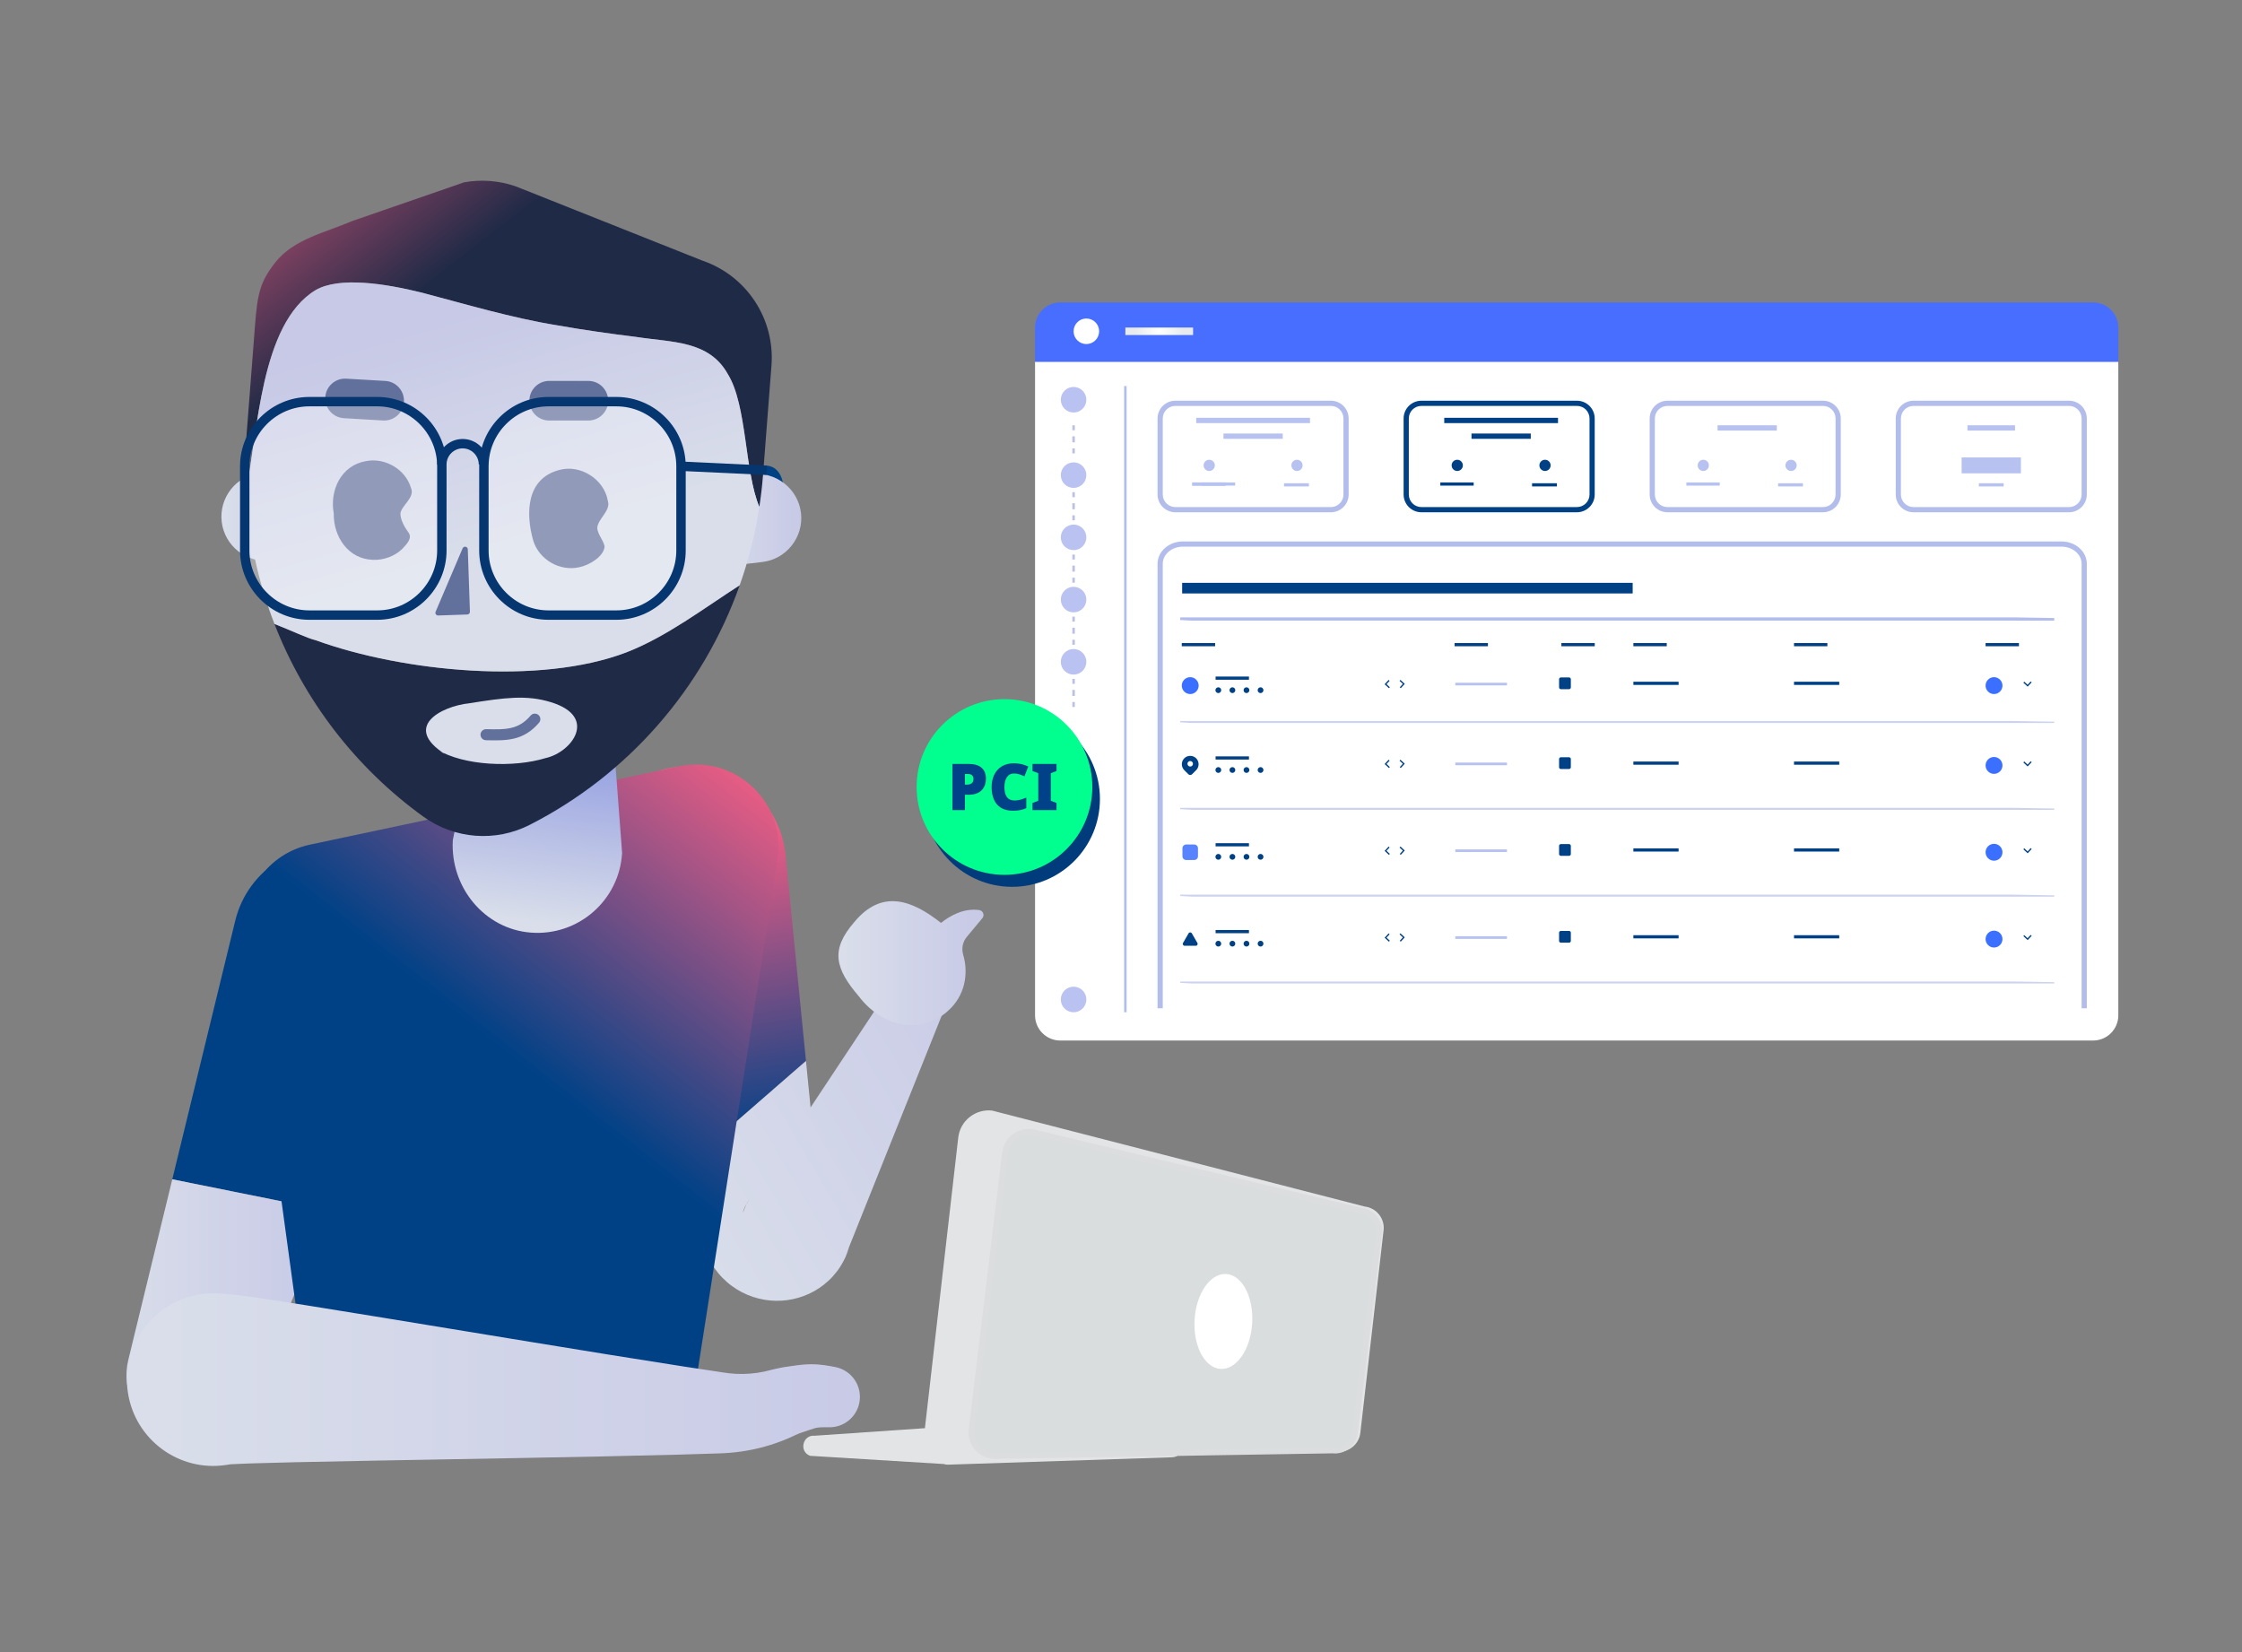 <svg width="707" height="521" viewBox="0 0 707 521" fill="none" xmlns="http://www.w3.org/2000/svg">
<rect x="0" y="0" width="707" height="521" fill="#808080" stroke="none"/>
<path d="M350.422 114.06H326.396V320.147C326.396 324.544 329.958 328.105 334.355 328.105H350.422H660.041C664.438 328.105 667.999 324.544 667.999 320.147V114.06H350.422Z" fill="white"/>
<path d="M667.999 103.32V114.06H326.396V103.32C326.396 98.923 329.958 95.362 334.355 95.362H660.041C664.438 95.36 667.999 98.922 667.999 103.32Z" fill="#476EFF"/>
<path d="M342.575 108.491C344.8 108.491 346.604 106.687 346.604 104.462C346.604 102.237 344.8 100.434 342.575 100.434C340.351 100.434 338.547 102.237 338.547 104.462C338.547 106.687 340.351 108.491 342.575 108.491Z" fill="white"/>
<path d="M338.546 130.072C340.771 130.072 342.575 128.268 342.575 126.043C342.575 123.818 340.771 122.015 338.546 122.015C336.321 122.015 334.518 123.818 334.518 126.043C334.518 128.268 336.321 130.072 338.546 130.072Z" fill="#B9C2F1"/>
<path d="M338.546 153.851C340.771 153.851 342.575 152.047 342.575 149.822C342.575 147.597 340.771 145.793 338.546 145.793C336.321 145.793 334.518 147.597 334.518 149.822C334.518 152.047 336.321 153.851 338.546 153.851Z" fill="#B9C2F1"/>
<path d="M338.546 173.471C340.771 173.471 342.575 171.667 342.575 169.442C342.575 167.217 340.771 165.414 338.546 165.414C336.321 165.414 334.518 167.217 334.518 169.442C334.518 171.667 336.321 173.471 338.546 173.471Z" fill="#B9C2F1"/>
<path d="M338.546 193.093C340.771 193.093 342.575 191.29 342.575 189.065C342.575 186.84 340.771 185.036 338.546 185.036C336.321 185.036 334.518 186.84 334.518 189.065C334.518 191.29 336.321 193.093 338.546 193.093Z" fill="#B9C2F1"/>
<path d="M338.546 212.715C340.771 212.715 342.575 210.912 342.575 208.687C342.575 206.462 340.771 204.658 338.546 204.658C336.321 204.658 334.518 206.462 334.518 208.687C334.518 210.912 336.321 212.715 338.546 212.715Z" fill="#B9C2F1"/>
<path d="M338.546 319.188C340.771 319.188 342.575 317.384 342.575 315.159C342.575 312.934 340.771 311.13 338.546 311.13C336.321 311.13 334.518 312.934 334.518 315.159C334.518 317.384 336.321 319.188 338.546 319.188Z" fill="#B9C2F1"/>
<path d="M376.232 103.28H354.873V105.644H376.232V103.28Z" fill="url(#paint0_radial_13040_17622)"/>
<path d="M338.942 134.101H338.154V135.676H338.942V134.101Z" fill="#BBC1E3"/>
<path d="M338.942 137.582H338.154V139.488H338.942V137.582Z" fill="#BBC1E3"/>
<path d="M338.942 141.395H338.154V142.971H338.942V141.395Z" fill="#BBC1E3"/>
<path d="M338.942 155.196H338.154V156.772H338.942V155.196Z" fill="#BBC1E3"/>
<path d="M338.942 158.679H338.154V160.585H338.942V158.679Z" fill="#BBC1E3"/>
<path d="M338.942 162.493H338.154V164.069H338.942V162.493Z" fill="#BBC1E3"/>
<path d="M338.942 174.864H338.154V176.44H338.942V174.864Z" fill="#BBC1E3"/>
<path d="M338.942 178.346H338.154V180.253H338.942V178.346Z" fill="#BBC1E3"/>
<path d="M338.942 182.158H338.154V183.734H338.942V182.158Z" fill="#BBC1E3"/>
<path d="M338.942 194.44H338.154V196.016H338.942V194.44Z" fill="#BBC1E3"/>
<path d="M338.942 197.923H338.154V199.83H338.942V197.923Z" fill="#BBC1E3"/>
<path d="M338.942 201.735H338.154V203.311H338.942V201.735Z" fill="#BBC1E3"/>
<path d="M338.942 214.063H338.154V215.639H338.942V214.063Z" fill="#BBC1E3"/>
<path d="M338.942 217.545H338.154V219.452H338.942V217.545Z" fill="#BBC1E3"/>
<path d="M338.942 221.357H338.154V222.933H338.942V221.357Z" fill="#BBC1E3"/>
<path d="M355.268 121.724H354.48V319.188H355.268V121.724Z" fill="#B4BDEC"/>
<path d="M319.154 224.227C303.854 224.227 291.451 236.632 291.451 251.929C291.451 267.231 303.854 279.636 319.154 279.636C334.454 279.636 346.857 267.231 346.857 251.929C346.859 236.632 334.455 224.227 319.154 224.227Z" fill="#003B7B"/>
<path d="M316.756 220.455C301.456 220.455 289.053 232.86 289.053 248.158C289.053 263.459 301.456 275.864 316.756 275.864C332.055 275.864 344.459 263.459 344.459 248.158C344.459 232.86 332.055 220.455 316.756 220.455Z" fill="#00FF8F"/>
<path d="M305.376 240.88C307.229 240.88 308.612 241.281 309.524 242.083C310.447 242.884 310.907 244.027 310.907 245.508C310.907 246.175 310.81 246.81 310.623 247.415C310.426 248.02 310.122 248.564 309.692 249.046C309.261 249.528 308.693 249.91 307.987 250.189C307.282 250.468 306.408 250.607 305.38 250.607H304.281V255.44H300.34V240.882L305.376 240.88ZM305.299 244.062H304.279V247.407H305.054C305.573 247.407 306.015 247.274 306.396 247.008C306.779 246.743 306.964 246.278 306.964 245.612C306.964 245.15 306.826 244.776 306.562 244.492C306.289 244.205 305.867 244.062 305.299 244.062Z" fill="#004188"/>
<path d="M319.71 243.899C318.787 243.899 318.063 244.28 317.533 245.041C317.003 245.802 316.738 246.863 316.738 248.223C316.738 249.596 317.003 250.639 317.533 251.353C318.062 252.067 318.866 252.423 319.935 252.423C320.572 252.423 321.2 252.334 321.798 252.158C322.406 251.981 323.014 251.763 323.631 251.506V254.831C322.984 255.116 322.337 255.323 321.66 255.452C320.983 255.582 320.268 255.645 319.503 255.645C317.934 255.645 316.64 255.333 315.631 254.708C314.631 254.083 313.885 253.21 313.415 252.087C312.934 250.965 312.699 249.671 312.699 248.203C312.699 246.735 312.973 245.438 313.512 244.309C314.052 243.182 314.855 242.295 315.905 241.648C316.963 241.003 318.248 240.68 319.748 240.68C320.464 240.68 321.2 240.762 321.974 240.925C322.749 241.088 323.513 241.347 324.259 241.7L323.053 244.799C322.524 244.541 321.995 244.327 321.445 244.158C320.906 243.983 320.328 243.899 319.71 243.899Z" fill="#004188"/>
<path d="M333.172 255.441H325.584V253.198L327.407 252.504V243.797L325.584 243.125V240.882H333.172V243.125L331.358 243.797V252.504L333.172 253.198V255.441Z" fill="#004188"/>
<path d="M134.248 304.929C133.909 306.357 133.395 307.889 132.872 309.213L103.506 381.77L54.326 371.863L74.185 290.305C78.226 273.72 94.95 263.543 111.535 267.582C128.119 271.62 138.297 288.345 134.248 304.929Z" fill="url(#paint1_linear_13040_17622)"/>
<path d="M103.509 381.769L79.411 441.309C75.162 451.809 63.201 456.876 52.701 452.627C43.142 448.761 38.083 438.497 40.469 428.765L54.329 371.862L103.509 381.769Z" fill="url(#paint2_linear_13040_17622)"/>
<path d="M254.158 334.547L214.562 369.006L187.313 281.919C182.194 265.586 191.291 248.2 207.632 243.089C223.965 237.97 241.351 247.067 246.462 263.409C247.088 265.411 247.515 267.597 247.723 269.608L254.158 334.547Z" fill="url(#paint3_linear_13040_17622)"/>
<path d="M296.033 303.936C292.037 301.29 286.649 302.377 283.993 306.382L255.611 349.199L254.158 334.546L214.562 369.004L221.78 392.067L222.71 395.218C223.198 396.315 223.747 397.396 224.347 398.422C224.973 399.467 225.748 400.52 226.532 401.495C227.325 402.469 228.283 403.393 229.232 404.255C230.19 405.108 231.26 405.848 232.34 406.553C236.737 409.278 241.708 410.41 246.444 410.14C251.179 409.861 255.915 408.173 259.852 405.056C260.809 404.263 261.767 403.437 262.585 402.514C263.403 401.582 264.213 400.599 264.858 399.59C265.501 398.58 266.12 397.5 266.598 396.446C267.05 395.401 267.443 394.331 267.783 393.251L266.59 396.107L299.299 314.409C300.804 310.666 299.524 306.253 296.033 303.936ZM235.371 379.731L234.178 382.578C234.501 381.194 235.275 379.593 236.407 378.173L235.371 379.731Z" fill="url(#paint4_linear_13040_17622)"/>
<path d="M214.098 241.66L97.727 266.342C84.511 269.146 75.64 281.6 77.314 295.006L98.962 453.279H216.729L245.149 271.404C248.18 253.316 232.04 237.853 214.098 241.66Z" fill="url(#paint5_linear_13040_17622)"/>
<path d="M192.688 222.787L151.584 220.384L142.792 264.946C141.932 279.661 152.711 292.955 167.407 294.077C182.376 295.221 195.305 283.871 196.177 268.951L192.688 222.787Z" fill="url(#paint6_linear_13040_17622)"/>
<path d="M308.792 286.974C303.902 286.28 299.569 288.755 296.742 291.016C287.435 283.656 278.003 280.353 269.387 290.766C261.859 299.419 263.231 305.323 270.932 314.295C277.824 323.351 289.97 326.88 299.025 318.685C304.209 314.033 305.533 307.174 303.734 301.049C303.166 299.115 303.544 297.029 304.833 295.48L309.775 289.536C310.561 288.592 310.007 287.145 308.792 286.974Z" fill="url(#paint7_linear_13040_17622)"/>
<path d="M245.707 155.443C245.707 155.443 246.009 148.486 241.549 148.276" stroke="#004184" stroke-width="2.967" stroke-miterlimit="10"/>
<path d="M240.365 177.219L226.186 178.869C225.534 178.944 224.937 178.472 224.862 177.82L221.92 152.523C221.844 151.871 222.317 151.275 222.968 151.199L237.147 149.55C244.756 148.664 251.706 154.166 252.592 161.775C253.475 169.383 247.973 176.334 240.365 177.219Z" fill="url(#paint8_linear_13040_17622)"/>
<path d="M82.136 149.072L96.316 147.423C96.967 147.347 97.564 147.819 97.639 148.471L100.581 173.768C100.657 174.42 100.185 175.016 99.533 175.092L85.354 176.742C77.745 177.627 70.795 172.125 69.91 164.516C69.026 156.906 74.526 149.956 82.136 149.072Z" fill="url(#paint9_linear_13040_17622)"/>
<path d="M86.551 196.754C95.918 220.835 112.095 242.034 133.484 257.495C143.322 264.6 156.25 265.601 167.056 260.089C198.145 244.235 221.747 217.055 233.257 184.547C222.174 191.66 210.109 200.871 197.423 205.747C170.251 216.089 127.052 211.875 99.532 201.873C97.034 201.315 91.757 198.765 86.551 196.754Z" fill="url(#paint10_linear_13040_17622)"/>
<path d="M77.541 154.929C81.355 136.785 82.016 102.092 99.488 91.496C106.932 87.151 121.34 89.398 132.964 92.262C145.918 95.657 161.58 100.341 175.902 102.614C184.017 104.059 192.897 105.304 200.618 106.245C212.119 108.02 223.602 107.342 229.531 117.998C235.599 127.757 234.789 148.852 239.448 159.856C239.962 156.521 240.353 153.161 240.614 149.766L243.278 115.273C244.41 100.586 235.486 86.995 221.566 82.207L162.59 58.745C157.375 56.95 151.786 56.515 146.361 57.491L111.258 69.628C102.526 73.381 92.627 75.34 86.759 82.809C81.892 89.008 81.17 92.899 80.412 102.685L77.748 137.186C77.289 143.142 77.227 149.071 77.541 154.929Z" fill="url(#paint11_linear_13040_17622)"/>
<path d="M77.541 154.929C78.316 169.415 81.407 183.51 86.552 196.744V196.752C91.759 198.763 97.034 201.313 99.534 201.871C127.053 211.873 170.253 216.089 197.425 205.745C210.11 200.87 222.176 191.658 233.259 184.545C236.071 176.606 238.161 168.343 239.449 159.854C234.791 148.851 235.602 127.755 229.533 117.996C223.604 107.34 212.121 108.019 200.62 106.243C192.897 105.302 184.018 104.057 175.904 102.612C161.582 100.339 145.92 95.656 132.965 92.26C121.343 89.396 106.934 87.15 99.49 91.494C82.015 102.092 81.355 136.787 77.541 154.929Z" fill="url(#paint12_linear_13040_17622)"/>
<path d="M140.449 237.865C126.76 229.235 139.112 222.693 147.977 221.759C158.979 220.017 166.007 219.019 173.743 221.421C188.685 226.016 180.357 237.199 172.088 239.032C161.998 242.139 146.196 241.495 137.88 236.354L140.449 237.865Z" fill="url(#paint13_linear_13040_17622)"/>
<path d="M121.509 120.121L109.176 119.401C105.732 119.199 102.779 121.828 102.577 125.27C102.376 128.714 105.005 131.668 108.447 131.869L120.78 132.59C124.224 132.792 127.177 130.162 127.379 126.72C127.58 123.278 124.951 120.323 121.509 120.121Z" fill="#62719B"/>
<path d="M185.535 120.111H173.182C169.733 120.111 166.937 122.907 166.936 126.356C166.936 129.805 169.731 132.602 173.182 132.602H185.535C188.984 132.602 191.781 129.807 191.781 126.356C191.779 122.907 188.984 120.111 185.535 120.111Z" fill="#62719B"/>
<path d="M190.628 172.153C190.211 170.297 188.511 168.506 188.342 166.532C188.439 163.611 192.699 161.091 191.681 157.929C190.526 151.093 183.023 146.356 176.375 148.19C165.963 150.897 165.67 161.837 168.18 170.549C170.026 176.444 176.499 180.264 182.687 178.858C185.847 178.223 190.398 175.468 190.653 172.363L190.628 172.153Z" fill="#62719B"/>
<path d="M128.64 167.68C127.536 166.139 126.249 163.866 126.261 161.867C126.7 159.278 130.93 156.869 129.599 153.855C127.87 147.972 121.377 144.18 115.353 145.418C107.526 146.751 103.899 154.68 105.25 161.906C105.098 169.136 109.772 176.292 117.552 176.52C120.947 176.7 124.438 175.408 126.846 173.078C128.46 171.399 130.105 169.605 128.764 167.853L128.64 167.68Z" fill="#62719B"/>
<path d="M138.187 194.079L147.363 193.767C147.835 193.75 148.204 193.355 148.188 192.883L147.517 173.219C147.485 172.305 146.236 172.071 145.876 172.913L137.37 192.89C137.125 193.464 137.56 194.099 138.187 194.079Z" fill="#62719B"/>
<path d="M153.268 231.667C159.554 231.818 164.27 231.899 168.656 226.767" stroke="#62719B" stroke-width="3.482" stroke-miterlimit="10" stroke-linecap="round"/>
<path opacity="0.3" d="M172.957 193.952H194.388C205.587 193.952 214.751 184.789 214.751 173.588V147.014C214.751 135.816 205.589 126.651 194.388 126.651H172.957C161.758 126.651 152.594 135.814 152.594 147.014V173.59C152.595 184.789 161.758 193.952 172.957 193.952Z" fill="white"/>
<path opacity="0.3" d="M97.539 193.952H118.97C130.169 193.952 139.333 184.789 139.333 173.588V147.014C139.333 135.816 130.171 126.651 118.97 126.651H97.539C86.34 126.651 77.176 135.814 77.176 147.014V173.59C77.176 184.789 86.338 193.952 97.539 193.952Z" fill="white"/>
<path d="M172.957 193.952H194.388C205.587 193.952 214.751 184.789 214.751 173.588V147.014C214.751 135.816 205.589 126.651 194.388 126.651H172.957C161.758 126.651 152.594 135.814 152.594 147.014V173.59C152.595 184.789 161.758 193.952 172.957 193.952Z" stroke="#06366F" stroke-width="2.967" stroke-miterlimit="10"/>
<path d="M97.539 193.952H118.97C130.169 193.952 139.334 184.789 139.334 173.588V147.014C139.334 135.816 130.171 126.651 118.97 126.651H97.539C86.34 126.651 77.176 135.814 77.176 147.014V173.59C77.176 184.789 86.338 193.952 97.539 193.952Z" stroke="#06366F" stroke-width="2.967" stroke-miterlimit="10"/>
<path d="M152.454 146.462C152.454 142.853 149.501 139.9 145.892 139.9C142.283 139.9 139.33 142.853 139.33 146.462" stroke="#06366F" stroke-width="2.967" stroke-miterlimit="10"/>
<path d="M241.786 148.286L214.752 147.015" stroke="#06366F" stroke-width="2.967" stroke-miterlimit="10"/>
<path d="M298.903 461.848L369.63 459.516C373.617 459.385 373.956 453.594 370.013 452.998L333.494 447.466L256.937 452.724C253.108 452.331 251.852 457.715 255.457 459.058L297.65 461.647C298.051 461.794 298.476 461.863 298.903 461.848Z" fill="#E2E4E5"/>
<path d="M300.201 460.608L421.501 457.744C425.191 458.167 428.558 455.495 428.982 451.804L436.308 387.936C436.731 384.245 434.058 380.878 430.367 380.455L312.868 350.195C307.594 349.59 302.786 353.409 302.181 358.682L291.713 449.922C291.109 455.194 294.927 460.004 300.201 460.608Z" fill="#E2E4E5"/>
<path d="M306.447 450.777C305.909 455.228 309.424 459.129 313.906 459.056L420.227 457.308C423.641 457.719 426.772 455.263 427.184 451.849L434.793 388.831C435.204 385.418 432.748 382.286 429.334 381.875L326.068 357.15C321.772 356.122 317.538 359.065 317.009 363.452L306.447 450.777Z" fill="#D9DDDE"/>
<path d="M313.784 460.022C311.419 460.022 309.163 459.021 307.577 457.26C305.959 455.466 305.198 453.06 305.488 450.663L316.051 363.337C316.336 360.974 317.62 358.84 319.573 357.479C321.527 356.12 323.975 355.658 326.292 356.213L429.56 380.937C433.402 381.394 436.228 384.998 435.751 388.947L428.142 451.965C427.914 453.872 426.948 455.579 425.428 456.771C423.924 457.949 422.063 458.482 420.179 458.272L313.922 460.019C313.875 460.021 313.83 460.022 313.784 460.022ZM307.404 450.893C307.182 452.738 307.767 454.587 309.01 455.967C310.253 457.346 311.99 458.114 313.888 458.09L420.277 456.34L420.342 456.348C421.735 456.516 423.119 456.128 424.235 455.253C425.35 454.377 426.058 453.128 426.226 451.731L433.834 388.714C434.182 385.819 432.112 383.18 429.218 382.83L325.843 358.089C324.064 357.664 322.181 358.019 320.677 359.064C319.174 360.109 318.188 361.75 317.967 363.568L307.404 450.893Z" fill="#DBDDDF"/>
<path d="M394.866 417.218C395.349 408.95 391.675 402.01 386.66 401.718C381.646 401.425 377.189 407.89 376.706 416.157C376.223 424.425 379.897 431.365 384.912 431.658C389.927 431.951 394.383 425.486 394.866 417.218Z" fill="white"/>
<path d="M70.239 407.975L72.599 408.144L73.777 408.24L74.365 408.291C74.552 408.307 74.788 408.324 74.896 408.343L78.133 408.781C80.339 409.068 82.311 409.384 84.371 409.69L96.48 411.575L120.43 415.449L168.147 423.273C184.031 425.867 199.924 428.462 215.741 430.915L227.551 432.697C230.548 433.218 233.517 433.381 236.549 433.139C238.058 433.023 239.565 432.803 241.06 432.484L244.29 431.694C244.893 431.555 245.52 431.417 246.194 431.285L247.205 431.1L247.961 430.987C248.974 430.839 250.073 430.666 251.331 430.505C252.583 430.344 254.103 430.189 255.682 430.179C257.261 430.164 258.752 430.298 260.007 430.475C261.273 430.653 262.379 430.863 263.449 431.076C268.64 432.106 272.013 437.149 270.984 442.341C270.068 446.952 265.986 450.131 261.445 450.058L261.253 450.053C260.329 450.04 259.44 450.04 258.705 450.08C257.959 450.121 257.438 450.21 257.015 450.329C256.591 450.448 256.126 450.603 255.41 450.84L252.91 451.688L252.203 451.928C252.018 451.995 251.911 452.046 251.756 452.111L250.77 452.541L249.639 453.052L249.036 453.331L248.724 453.475L248.292 453.657C245.99 454.636 243.615 455.468 241.189 456.14C236.354 457.496 231.254 458.21 226.237 458.307L214.014 458.683C197.792 459.119 181.664 459.418 165.528 459.72L117.189 460.592L93.105 461.077L81.191 461.39C79.245 461.455 77.213 461.499 75.41 461.598L72.636 461.728C72.493 461.731 72.48 461.746 72.415 461.756L72.25 461.788L71.922 461.847L71.274 461.944C56.414 464.174 42.561 453.936 40.33 439.076C38.101 424.217 48.339 410.364 63.198 408.133C65.172 407.837 67.128 407.76 69.043 407.886L70.239 407.975Z" fill="url(#paint14_linear_13040_17622)"/>
<path d="M365.85 317.934V177.765C365.85 174.334 369.06 171.554 373.02 171.554H650.074C654.034 171.554 657.244 174.334 657.244 177.765V317.932" fill="white"/>
<path d="M658.064 317.934H656.424V177.765C656.424 174.791 653.575 172.374 650.074 172.374H373.019C369.518 172.374 366.669 174.791 366.669 177.765V317.934H365.029V177.765C365.029 173.887 368.614 170.732 373.019 170.732H650.074C654.479 170.732 658.064 173.887 658.064 177.765V317.934Z" fill="#B3BDEB"/>
<path d="M647.788 195.299H375.921L372.18 195.089H634.874L647.788 195.299Z" fill="white"/>
<path d="M647.788 195.717H375.921L372.156 195.507L372.18 194.67H634.874L647.795 194.88L647.788 195.717Z" fill="#B3BDEB"/>
<path d="M647.788 227.773H375.921L372.18 227.564H634.874L647.788 227.773Z" fill="white"/>
<path d="M647.788 227.983H375.921L372.168 227.773L372.18 227.354H634.874L647.793 227.564L647.788 227.983Z" fill="#CDD3ED"/>
<path d="M529.334 214.967H515.074V215.971H529.334V214.967Z" fill="#004186"/>
<path d="M579.99 214.967H565.73V215.971H579.99V214.967Z" fill="#004186"/>
<path d="M384.19 218.547C384.693 218.547 385.102 218.138 385.102 217.634C385.102 217.131 384.693 216.722 384.19 216.722C383.686 216.722 383.277 217.131 383.277 217.634C383.277 218.138 383.686 218.547 384.19 218.547Z" fill="#004186"/>
<path d="M388.629 218.547C389.133 218.547 389.541 218.138 389.541 217.634C389.541 217.131 389.133 216.722 388.629 216.722C388.125 216.722 387.717 217.131 387.717 217.634C387.717 218.138 388.125 218.547 388.629 218.547Z" fill="#004186"/>
<path d="M393.068 218.547C393.572 218.547 393.981 218.138 393.981 217.634C393.981 217.131 393.572 216.722 393.068 216.722C392.565 216.722 392.156 217.131 392.156 217.634C392.156 218.138 392.565 218.547 393.068 218.547Z" fill="#004186"/>
<path d="M397.508 218.547C398.012 218.547 398.42 218.138 398.42 217.634C398.42 217.131 398.012 216.722 397.508 216.722C397.004 216.722 396.596 217.131 396.596 217.634C396.596 218.138 397.004 218.547 397.508 218.547Z" fill="#004186"/>
<path d="M393.85 213.332H383.33V214.337H393.85V213.332Z" fill="#004186"/>
<path d="M475.221 215.288H458.924V216.124H475.221V215.288Z" fill="#B7C2F0"/>
<path d="M375.327 218.852C376.797 218.852 377.99 217.66 377.99 216.19C377.99 214.719 376.797 213.527 375.327 213.527C373.856 213.527 372.664 214.719 372.664 216.19C372.664 217.66 373.856 218.852 375.327 218.852Z" fill="#3A6FFF"/>
<path d="M628.801 218.852C630.272 218.852 631.464 217.66 631.464 216.19C631.464 214.719 630.272 213.527 628.801 213.527C627.331 213.527 626.139 214.719 626.139 216.19C626.139 217.66 627.331 218.852 628.801 218.852Z" fill="#3A6FFF"/>
<path d="M437.992 217.013L436.635 215.755L437.893 214.397L438.199 214.683L437.226 215.733L438.278 216.706L437.992 217.013Z" fill="#004186"/>
<path d="M441.723 217.001L441.415 216.717L442.39 215.667L441.338 214.693L441.622 214.387L442.981 215.644L441.723 217.001Z" fill="#004186"/>
<path d="M494.795 217.322H492.206C491.897 217.322 491.646 217.072 491.646 216.763V214.174C491.646 213.865 491.897 213.614 492.206 213.614H494.795C495.104 213.614 495.354 213.865 495.354 214.174V216.763C495.354 217.072 495.104 217.322 494.795 217.322Z" fill="#004186"/>
<path d="M638.055 215.257L638.34 214.95L639.39 215.924L640.363 214.873L640.67 215.156L639.412 216.516L638.055 215.257Z" fill="#004186"/>
<path d="M529.334 240.134H515.074V241.139H529.334V240.134Z" fill="#004186"/>
<path d="M579.99 240.134H565.73V241.139H579.99V240.134Z" fill="#004186"/>
<path d="M384.19 243.714C384.693 243.714 385.102 243.306 385.102 242.802C385.102 242.298 384.693 241.89 384.19 241.89C383.686 241.89 383.277 242.298 383.277 242.802C383.277 243.306 383.686 243.714 384.19 243.714Z" fill="#004186"/>
<path d="M388.629 243.714C389.133 243.714 389.541 243.306 389.541 242.802C389.541 242.298 389.133 241.89 388.629 241.89C388.125 241.89 387.717 242.298 387.717 242.802C387.717 243.306 388.125 243.714 388.629 243.714Z" fill="#004186"/>
<path d="M393.068 243.714C393.572 243.714 393.981 243.306 393.981 242.802C393.981 242.298 393.572 241.89 393.068 241.89C392.565 241.89 392.156 242.298 392.156 242.802C392.156 243.306 392.565 243.714 393.068 243.714Z" fill="#004186"/>
<path d="M397.508 243.714C398.012 243.714 398.42 243.306 398.42 242.802C398.42 242.298 398.012 241.89 397.508 241.89C397.004 241.89 396.596 242.298 396.596 242.802C396.596 243.306 397.004 243.714 397.508 243.714Z" fill="#004186"/>
<path d="M393.85 238.5H383.33V239.504H393.85V238.5Z" fill="#004186"/>
<path d="M475.219 240.455H458.922V241.292H475.219V240.455Z" fill="#B7C2F0"/>
<path d="M377.608 239.647C377.501 239.456 377.361 239.272 377.198 239.109C376.963 238.874 376.698 238.691 376.402 238.565C376.068 238.414 375.701 238.335 375.328 238.335C374.619 238.335 373.956 238.609 373.455 239.111C373.435 239.131 373.415 239.155 373.4 239.175C372.652 239.966 372.489 241.112 372.914 242.054C373.037 242.345 373.22 242.616 373.455 242.854L373.929 243.328L374.745 244.143C375.068 244.464 375.589 244.464 375.911 244.143L377.198 242.856C378.065 241.982 378.201 240.657 377.608 239.647ZM375.595 241.66C375.511 241.688 375.421 241.703 375.328 241.703C374.851 241.703 374.461 241.317 374.461 240.84C374.461 240.668 374.514 240.506 374.596 240.371L374.599 240.368C374.663 240.272 374.747 240.19 374.841 240.126C374.981 240.03 375.147 239.975 375.327 239.975C375.804 239.975 376.19 240.364 376.19 240.842C376.19 240.932 376.175 241.025 376.146 241.109C376.064 241.369 375.858 241.576 375.595 241.66Z" fill="#004186"/>
<path d="M628.801 244.02C630.272 244.02 631.464 242.828 631.464 241.357C631.464 239.886 630.272 238.694 628.801 238.694C627.331 238.694 626.139 239.886 626.139 241.357C626.139 242.828 627.331 244.02 628.801 244.02Z" fill="#3A6FFF"/>
<path d="M437.992 242.18L436.635 240.924L437.893 239.566L438.199 239.85L437.226 240.9L438.278 241.873L437.992 242.18Z" fill="#004186"/>
<path d="M441.723 242.169L441.415 241.885L442.39 240.835L441.338 239.862L441.622 239.555L442.981 240.811L441.723 242.169Z" fill="#004186"/>
<path d="M494.793 242.489H492.204C491.895 242.489 491.645 242.239 491.645 241.93V239.341C491.645 239.032 491.895 238.782 492.204 238.782H494.793C495.102 238.782 495.352 239.032 495.352 239.341V241.93C495.352 242.239 495.102 242.489 494.793 242.489Z" fill="#004186"/>
<path d="M638.055 240.425L638.34 240.119L639.39 241.092L640.363 240.04L640.67 240.326L639.412 241.683L638.055 240.425Z" fill="#004186"/>
<path d="M647.788 255.152H375.921L372.18 254.943H634.874L647.788 255.152Z" fill="white"/>
<path d="M647.788 255.362H375.921L372.168 255.152L372.18 254.733H634.874L647.793 254.943L647.788 255.362Z" fill="#CDD3ED"/>
<path d="M529.334 267.513H515.074V268.518H529.334V267.513Z" fill="#004186"/>
<path d="M579.99 267.513H565.73V268.518H579.99V267.513Z" fill="#004186"/>
<path d="M384.19 271.093C384.693 271.093 385.102 270.685 385.102 270.181C385.102 269.677 384.693 269.269 384.19 269.269C383.686 269.269 383.277 269.677 383.277 270.181C383.277 270.685 383.686 271.093 384.19 271.093Z" fill="#004186"/>
<path d="M388.629 271.093C389.133 271.093 389.541 270.685 389.541 270.181C389.541 269.677 389.133 269.269 388.629 269.269C388.125 269.269 387.717 269.677 387.717 270.181C387.717 270.685 388.125 271.093 388.629 271.093Z" fill="#004186"/>
<path d="M393.068 271.093C393.572 271.093 393.981 270.685 393.981 270.181C393.981 269.677 393.572 269.269 393.068 269.269C392.565 269.269 392.156 269.677 392.156 270.181C392.156 270.685 392.565 271.093 393.068 271.093Z" fill="#004186"/>
<path d="M397.508 271.093C398.012 271.093 398.42 270.685 398.42 270.181C398.42 269.677 398.012 269.269 397.508 269.269C397.004 269.269 396.596 269.677 396.596 270.181C396.596 270.685 397.004 271.093 397.508 271.093Z" fill="#004186"/>
<path d="M393.85 265.878H383.33V266.883H393.85V265.878Z" fill="#004186"/>
<path d="M475.219 267.834H458.922V268.671H475.219V267.834Z" fill="#B7C2F0"/>
<path d="M628.801 271.401C630.272 271.401 631.464 270.209 631.464 268.738C631.464 267.267 630.272 266.075 628.801 266.075C627.331 266.075 626.139 267.267 626.139 268.738C626.139 270.209 627.331 271.401 628.801 271.401Z" fill="#3A6FFF"/>
<path d="M437.992 269.559L436.635 268.303L437.893 266.945L438.199 267.229L437.226 268.279L438.278 269.252L437.992 269.559Z" fill="#004186"/>
<path d="M441.723 269.548L441.415 269.264L442.39 268.214L441.338 267.241L441.622 266.934L442.981 268.19L441.723 269.548Z" fill="#004186"/>
<path d="M494.793 269.868H492.204C491.895 269.868 491.645 269.618 491.645 269.309V266.72C491.645 266.411 491.895 266.161 492.204 266.161H494.793C495.102 266.161 495.352 266.411 495.352 266.72V269.309C495.352 269.618 495.102 269.868 494.793 269.868Z" fill="#004186"/>
<path d="M638.055 267.805L638.34 267.498L639.39 268.471L640.363 267.419L640.67 267.705L639.412 269.062L638.055 267.805Z" fill="#004186"/>
<path d="M376.593 271.187H374.06C373.406 271.187 372.877 270.658 372.877 270.004V267.471C372.877 266.817 373.406 266.288 374.06 266.288H376.593C377.247 266.288 377.776 266.817 377.776 267.471V270.004C377.776 270.658 377.247 271.187 376.593 271.187Z" fill="#5883FF"/>
<path d="M647.788 282.531H375.921L372.18 282.322H634.874L647.788 282.531Z" fill="white"/>
<path d="M647.788 282.741H375.921L372.168 282.531L372.18 282.112H634.874L647.793 282.322L647.788 282.741Z" fill="#CDD3ED"/>
<path d="M529.334 294.892H515.074V295.896H529.334V294.892Z" fill="#004186"/>
<path d="M579.99 294.892H565.73V295.896H579.99V294.892Z" fill="#004186"/>
<path d="M384.19 298.472C384.693 298.472 385.102 298.064 385.102 297.56C385.102 297.056 384.693 296.647 384.19 296.647C383.686 296.647 383.277 297.056 383.277 297.56C383.277 298.064 383.686 298.472 384.19 298.472Z" fill="#004186"/>
<path d="M388.629 298.472C389.133 298.472 389.541 298.064 389.541 297.56C389.541 297.056 389.133 296.647 388.629 296.647C388.125 296.647 387.717 297.056 387.717 297.56C387.717 298.064 388.125 298.472 388.629 298.472Z" fill="#004186"/>
<path d="M393.068 298.472C393.572 298.472 393.981 298.064 393.981 297.56C393.981 297.056 393.572 296.647 393.068 296.647C392.565 296.647 392.156 297.056 392.156 297.56C392.156 298.064 392.565 298.472 393.068 298.472Z" fill="#004186"/>
<path d="M397.508 298.472C398.012 298.472 398.42 298.064 398.42 297.56C398.42 297.056 398.012 296.647 397.508 296.647C397.004 296.647 396.596 297.056 396.596 297.56C396.596 298.064 397.004 298.472 397.508 298.472Z" fill="#004186"/>
<path d="M393.85 293.259H383.33V294.263H393.85V293.259Z" fill="#004186"/>
<path d="M475.219 295.213H458.922V296.05H475.219V295.213Z" fill="#B7C2F0"/>
<path d="M628.801 298.779C630.272 298.779 631.464 297.587 631.464 296.116C631.464 294.646 630.272 293.454 628.801 293.454C627.331 293.454 626.139 294.646 626.139 296.116C626.139 297.587 627.331 298.779 628.801 298.779Z" fill="#3A6FFF"/>
<path d="M437.992 296.938L436.635 295.681L437.893 294.324L438.199 294.608L437.226 295.658L438.278 296.63L437.992 296.938Z" fill="#004186"/>
<path d="M441.723 296.926L441.415 296.642L442.39 295.592L441.338 294.619L441.622 294.312L442.981 295.569L441.723 296.926Z" fill="#004186"/>
<path d="M494.793 297.249H492.204C491.895 297.249 491.645 296.998 491.645 296.689V294.1C491.645 293.791 491.895 293.541 492.204 293.541H494.793C495.102 293.541 495.352 293.791 495.352 294.1V296.689C495.352 296.997 495.102 297.249 494.793 297.249Z" fill="#004186"/>
<path d="M638.055 295.184L638.34 294.877L639.39 295.849L640.363 294.799L640.67 295.083L639.412 296.441L638.055 295.184Z" fill="#004186"/>
<path d="M374.813 294.3L373.057 297.34C372.829 297.734 373.114 298.228 373.569 298.228H377.079C377.534 298.228 377.82 297.734 377.591 297.34L375.836 294.3C375.611 293.906 375.041 293.906 374.813 294.3Z" fill="#004186"/>
<path d="M647.788 309.909H375.921L372.18 309.701H634.874L647.788 309.909Z" fill="white"/>
<path d="M647.788 310.119H375.921L372.168 309.909L372.18 309.491H634.874L647.793 309.701L647.788 310.119Z" fill="#CDD3ED"/>
<path d="M419.695 160.71H370.627C367.988 160.71 365.85 158.571 365.85 155.932V131.955C365.85 129.316 367.988 127.177 370.627 127.177H419.693C422.332 127.177 424.471 129.316 424.471 131.955V155.932C424.473 158.569 422.332 160.71 419.695 160.71Z" fill="white"/>
<path d="M419.694 161.53H370.627C367.541 161.53 365.029 159.018 365.029 155.932V131.955C365.029 128.869 367.541 126.357 370.627 126.357H419.693C422.779 126.357 425.29 128.869 425.29 131.955V155.932C425.292 159.018 422.78 161.53 419.694 161.53ZM370.627 127.997C368.445 127.997 366.669 129.773 366.669 131.955V155.932C366.669 158.114 368.445 159.89 370.627 159.89H419.693C421.875 159.89 423.649 158.114 423.649 155.932V131.955C423.649 129.773 421.875 127.997 419.693 127.997H370.627Z" fill="#B3BDEB"/>
<path d="M386.506 152.126H375.984V153.131H386.506V152.126Z" fill="#B7C2F0"/>
<path d="M389.498 152.126H378.977V153.131H389.498V152.126Z" fill="#B7C2F0"/>
<path d="M381.321 148.518C382.3 148.518 383.094 147.725 383.094 146.746C383.094 145.767 382.3 144.974 381.321 144.974C380.342 144.974 379.549 145.767 379.549 146.746C379.549 147.725 380.342 148.518 381.321 148.518Z" fill="#B7C2F0"/>
<path d="M408.999 148.518C409.978 148.518 410.771 147.725 410.771 146.746C410.771 145.767 409.978 144.974 408.999 144.974C408.02 144.974 407.227 145.767 407.227 146.746C407.227 147.725 408.02 148.518 408.999 148.518Z" fill="#B7C2F0"/>
<path d="M386.506 152.127H375.984V153.132H386.506V152.127Z" fill="#B7C2F0"/>
<path d="M413.099 131.744H377.225V133.417H413.099V131.744Z" fill="#B7C2F0"/>
<path d="M404.508 136.698H385.816V138.371H404.508V136.698Z" fill="#B7C2F0"/>
<path d="M412.748 152.382H404.914V153.387H412.748V152.382Z" fill="#B7C2F0"/>
<path d="M514.853 183.784H372.783V187.131H514.853V183.784Z" fill="#004186"/>
<path d="M497.285 160.71H448.219C445.58 160.71 443.441 158.571 443.441 155.932V131.955C443.441 129.316 445.58 127.177 448.219 127.177H497.285C499.924 127.177 502.063 129.316 502.063 131.955V155.932C502.063 158.569 499.924 160.71 497.285 160.71Z" fill="white"/>
<path d="M497.284 161.53H448.217C445.131 161.53 442.619 159.018 442.619 155.932V131.955C442.619 128.869 445.131 126.357 448.217 126.357H497.284C500.37 126.357 502.882 128.869 502.882 131.955V155.932C502.882 159.018 500.37 161.53 497.284 161.53ZM448.219 127.997C446.036 127.997 444.261 129.773 444.261 131.955V155.932C444.261 158.114 446.036 159.89 448.219 159.89H497.286C499.468 159.89 501.244 158.114 501.244 155.932V131.955C501.244 129.773 499.468 127.997 497.286 127.997H448.219Z" fill="#004186"/>
<path d="M459.532 148.518C460.511 148.518 461.305 147.724 461.305 146.746C461.305 145.767 460.511 144.973 459.532 144.973C458.553 144.973 457.76 145.767 457.76 146.746C457.76 147.724 458.553 148.518 459.532 148.518Z" fill="#004186"/>
<path d="M487.21 148.518C488.189 148.518 488.982 147.724 488.982 146.746C488.982 145.767 488.189 144.973 487.21 144.973C486.231 144.973 485.438 145.767 485.438 146.746C485.438 147.724 486.231 148.518 487.21 148.518Z" fill="#004186"/>
<path d="M464.715 152.126H454.193V153.131H464.715V152.126Z" fill="#004186"/>
<path d="M491.308 131.744H455.434V133.417H491.308V131.744Z" fill="#004186"/>
<path d="M482.717 136.698H464.025V138.371H482.717V136.698Z" fill="#004186"/>
<path d="M490.957 152.382H483.123V153.387H490.957V152.382Z" fill="#004186"/>
<path d="M574.875 160.71H525.809C523.17 160.71 521.031 158.571 521.031 155.932V131.955C521.031 129.316 523.17 127.177 525.809 127.177H574.875C577.514 127.177 579.653 129.316 579.653 131.955V155.932C579.653 158.569 577.514 160.71 574.875 160.71Z" fill="white"/>
<path d="M574.874 161.53H525.809C522.723 161.53 520.211 159.018 520.211 155.932V131.955C520.211 128.869 522.723 126.357 525.809 126.357H574.874C577.96 126.357 580.472 128.869 580.472 131.955V155.932C580.472 159.018 577.96 161.53 574.874 161.53ZM525.809 127.997C523.626 127.997 521.851 129.773 521.851 131.955V155.932C521.851 158.114 523.626 159.89 525.809 159.89H574.874C577.057 159.89 578.832 158.114 578.832 155.932V131.955C578.832 129.773 577.057 127.997 574.874 127.997H525.809Z" fill="#B3BDEB"/>
<path d="M537.122 148.518C538.101 148.518 538.894 147.725 538.894 146.746C538.894 145.767 538.101 144.974 537.122 144.974C536.143 144.974 535.35 145.767 535.35 146.746C535.35 147.725 536.143 148.518 537.122 148.518Z" fill="#B7C2F0"/>
<path d="M564.802 148.518C565.781 148.518 566.574 147.725 566.574 146.746C566.574 145.767 565.781 144.974 564.802 144.974C563.823 144.974 563.029 145.767 563.029 146.746C563.029 147.725 563.823 148.518 564.802 148.518Z" fill="#B7C2F0"/>
<path d="M542.305 152.127H531.785V153.132H542.305V152.127Z" fill="#B7C2F0"/>
<path d="M560.309 134.101H541.617V135.774H560.309V134.101Z" fill="#B7C2F0"/>
<path d="M568.549 152.382H560.715V153.387H568.549V152.382Z" fill="#B7C2F0"/>
<path d="M652.465 160.71H603.399C600.76 160.71 598.621 158.571 598.621 155.932V131.955C598.621 129.316 600.76 127.177 603.399 127.177H652.465C655.104 127.177 657.242 129.316 657.242 131.955V155.932C657.242 158.569 655.104 160.71 652.465 160.71Z" fill="white"/>
<path d="M652.466 161.53H603.4C600.314 161.53 597.803 159.018 597.803 155.932V131.955C597.803 128.869 600.314 126.357 603.4 126.357H652.466C655.552 126.357 658.064 128.869 658.064 131.955V155.932C658.064 159.018 655.552 161.53 652.466 161.53ZM603.399 127.997C601.216 127.997 599.441 129.773 599.441 131.955V155.932C599.441 158.114 601.216 159.89 603.399 159.89H652.464C654.647 159.89 656.422 158.114 656.422 155.932V131.955C656.422 129.773 654.647 127.997 652.464 127.997H603.399Z" fill="#B3BDEB"/>
<path d="M635.434 134.101H620.43V135.774H635.434V134.101Z" fill="#B7C2F0"/>
<path d="M637.277 144.237H618.586V149.257H637.277V144.237Z" fill="#B7C2F0"/>
<path d="M631.849 152.382H624.016V153.387H631.849V152.382Z" fill="#B7C2F0"/>
<path d="M383.184 202.775H372.664V203.78H383.184V202.775Z" fill="#004186"/>
<path d="M469.211 202.775H458.689V203.78H469.211V202.775Z" fill="#004186"/>
<path d="M502.893 202.775H492.371V203.78H502.893V202.775Z" fill="#004186"/>
<path d="M525.596 202.775H515.074V203.78H525.596V202.775Z" fill="#004186"/>
<path d="M576.252 202.775H565.73V203.78H576.252V202.775Z" fill="#004186"/>
<path d="M636.658 202.775H626.137V203.78H636.658V202.775Z" fill="#004186"/>
<defs>
<radialGradient id="paint0_radial_13040_17622" cx="0" cy="0" r="1" gradientUnits="userSpaceOnUse" gradientTransform="translate(365.553 104.462) scale(7.598 7.598)">
<stop stop-color="white"/>
<stop offset="1" stop-color="#E7EBED"/>
</radialGradient>
<linearGradient id="paint1_linear_13040_17622" x1="194.858" y1="198.999" x2="97.023" y2="323.383" gradientUnits="userSpaceOnUse">
<stop stop-color="#FF5F84"/>
<stop offset="0.797" stop-color="#004186"/>
</linearGradient>
<linearGradient id="paint2_linear_13040_17622" x1="32.686" y1="412.996" x2="102.987" y2="412.996" gradientUnits="userSpaceOnUse">
<stop offset="0.031" stop-color="#D9DEEA"/>
<stop offset="1" stop-color="#C7C9E6"/>
</linearGradient>
<linearGradient id="paint3_linear_13040_17622" x1="214.499" y1="257.464" x2="234.902" y2="387.747" gradientUnits="userSpaceOnUse">
<stop stop-color="#FF5F84"/>
<stop offset="0.797" stop-color="#004186"/>
</linearGradient>
<linearGradient id="paint4_linear_13040_17622" x1="207.464" y1="393.121" x2="332.809" y2="319.648" gradientUnits="userSpaceOnUse">
<stop offset="0.031" stop-color="#D9DEEA"/>
<stop offset="1" stop-color="#C7C9E6"/>
</linearGradient>
<linearGradient id="paint5_linear_13040_17622" x1="247.38" y1="240.311" x2="149.544" y2="364.695" gradientUnits="userSpaceOnUse">
<stop stop-color="#FF5F84"/>
<stop offset="0.797" stop-color="#004186"/>
</linearGradient>
<linearGradient id="paint6_linear_13040_17622" x1="166.195" y1="291.893" x2="173.57" y2="236.584" gradientUnits="userSpaceOnUse">
<stop offset="0.031" stop-color="#D9DEEA"/>
<stop offset="1" stop-color="#96A1E1"/>
</linearGradient>
<linearGradient id="paint7_linear_13040_17622" x1="264.395" y1="303.726" x2="310.141" y2="303.726" gradientUnits="userSpaceOnUse">
<stop offset="0.031" stop-color="#D9DEEA"/>
<stop offset="1" stop-color="#C7C9E6"/>
</linearGradient>
<linearGradient id="paint8_linear_13040_17622" x1="221.911" y1="164.165" x2="252.683" y2="164.165" gradientUnits="userSpaceOnUse">
<stop offset="0.031" stop-color="#D9DEEA"/>
<stop offset="1" stop-color="#C7C9E6"/>
</linearGradient>
<linearGradient id="paint9_linear_13040_17622" x1="69.817" y1="162.124" x2="100.589" y2="162.124" gradientUnits="userSpaceOnUse">
<stop offset="0.031" stop-color="#D9DEEA"/>
<stop offset="1" stop-color="#C7C9E6"/>
</linearGradient>
<linearGradient id="paint10_linear_13040_17622" x1="45.543" y1="47.585" x2="99.623" y2="117.397" gradientUnits="userSpaceOnUse">
<stop stop-color="#FF5F84"/>
<stop offset="1" stop-color="#1F2A46"/>
</linearGradient>
<linearGradient id="paint11_linear_13040_17622" x1="78.272" y1="22.231" x2="132.352" y2="92.043" gradientUnits="userSpaceOnUse">
<stop stop-color="#FF5F84"/>
<stop offset="1" stop-color="#1F2A46"/>
</linearGradient>
<linearGradient id="paint12_linear_13040_17622" x1="162.709" y1="173.374" x2="142.06" y2="100.366" gradientUnits="userSpaceOnUse">
<stop offset="0.031" stop-color="#D9DEEA"/>
<stop offset="1" stop-color="#C7C9E6"/>
</linearGradient>
<linearGradient id="paint13_linear_13040_17622" x1="143.769" y1="178.731" x2="123.121" y2="105.723" gradientUnits="userSpaceOnUse">
<stop offset="0.031" stop-color="#D9DEEA"/>
<stop offset="1" stop-color="#C7C9E6"/>
</linearGradient>
<linearGradient id="paint14_linear_13040_17622" x1="43.766" y1="435.035" x2="289.336" y2="435.035" gradientUnits="userSpaceOnUse">
<stop offset="0.031" stop-color="#D9DEEA"/>
<stop offset="1" stop-color="#C7C9E6"/>
</linearGradient>
</defs>
</svg>
